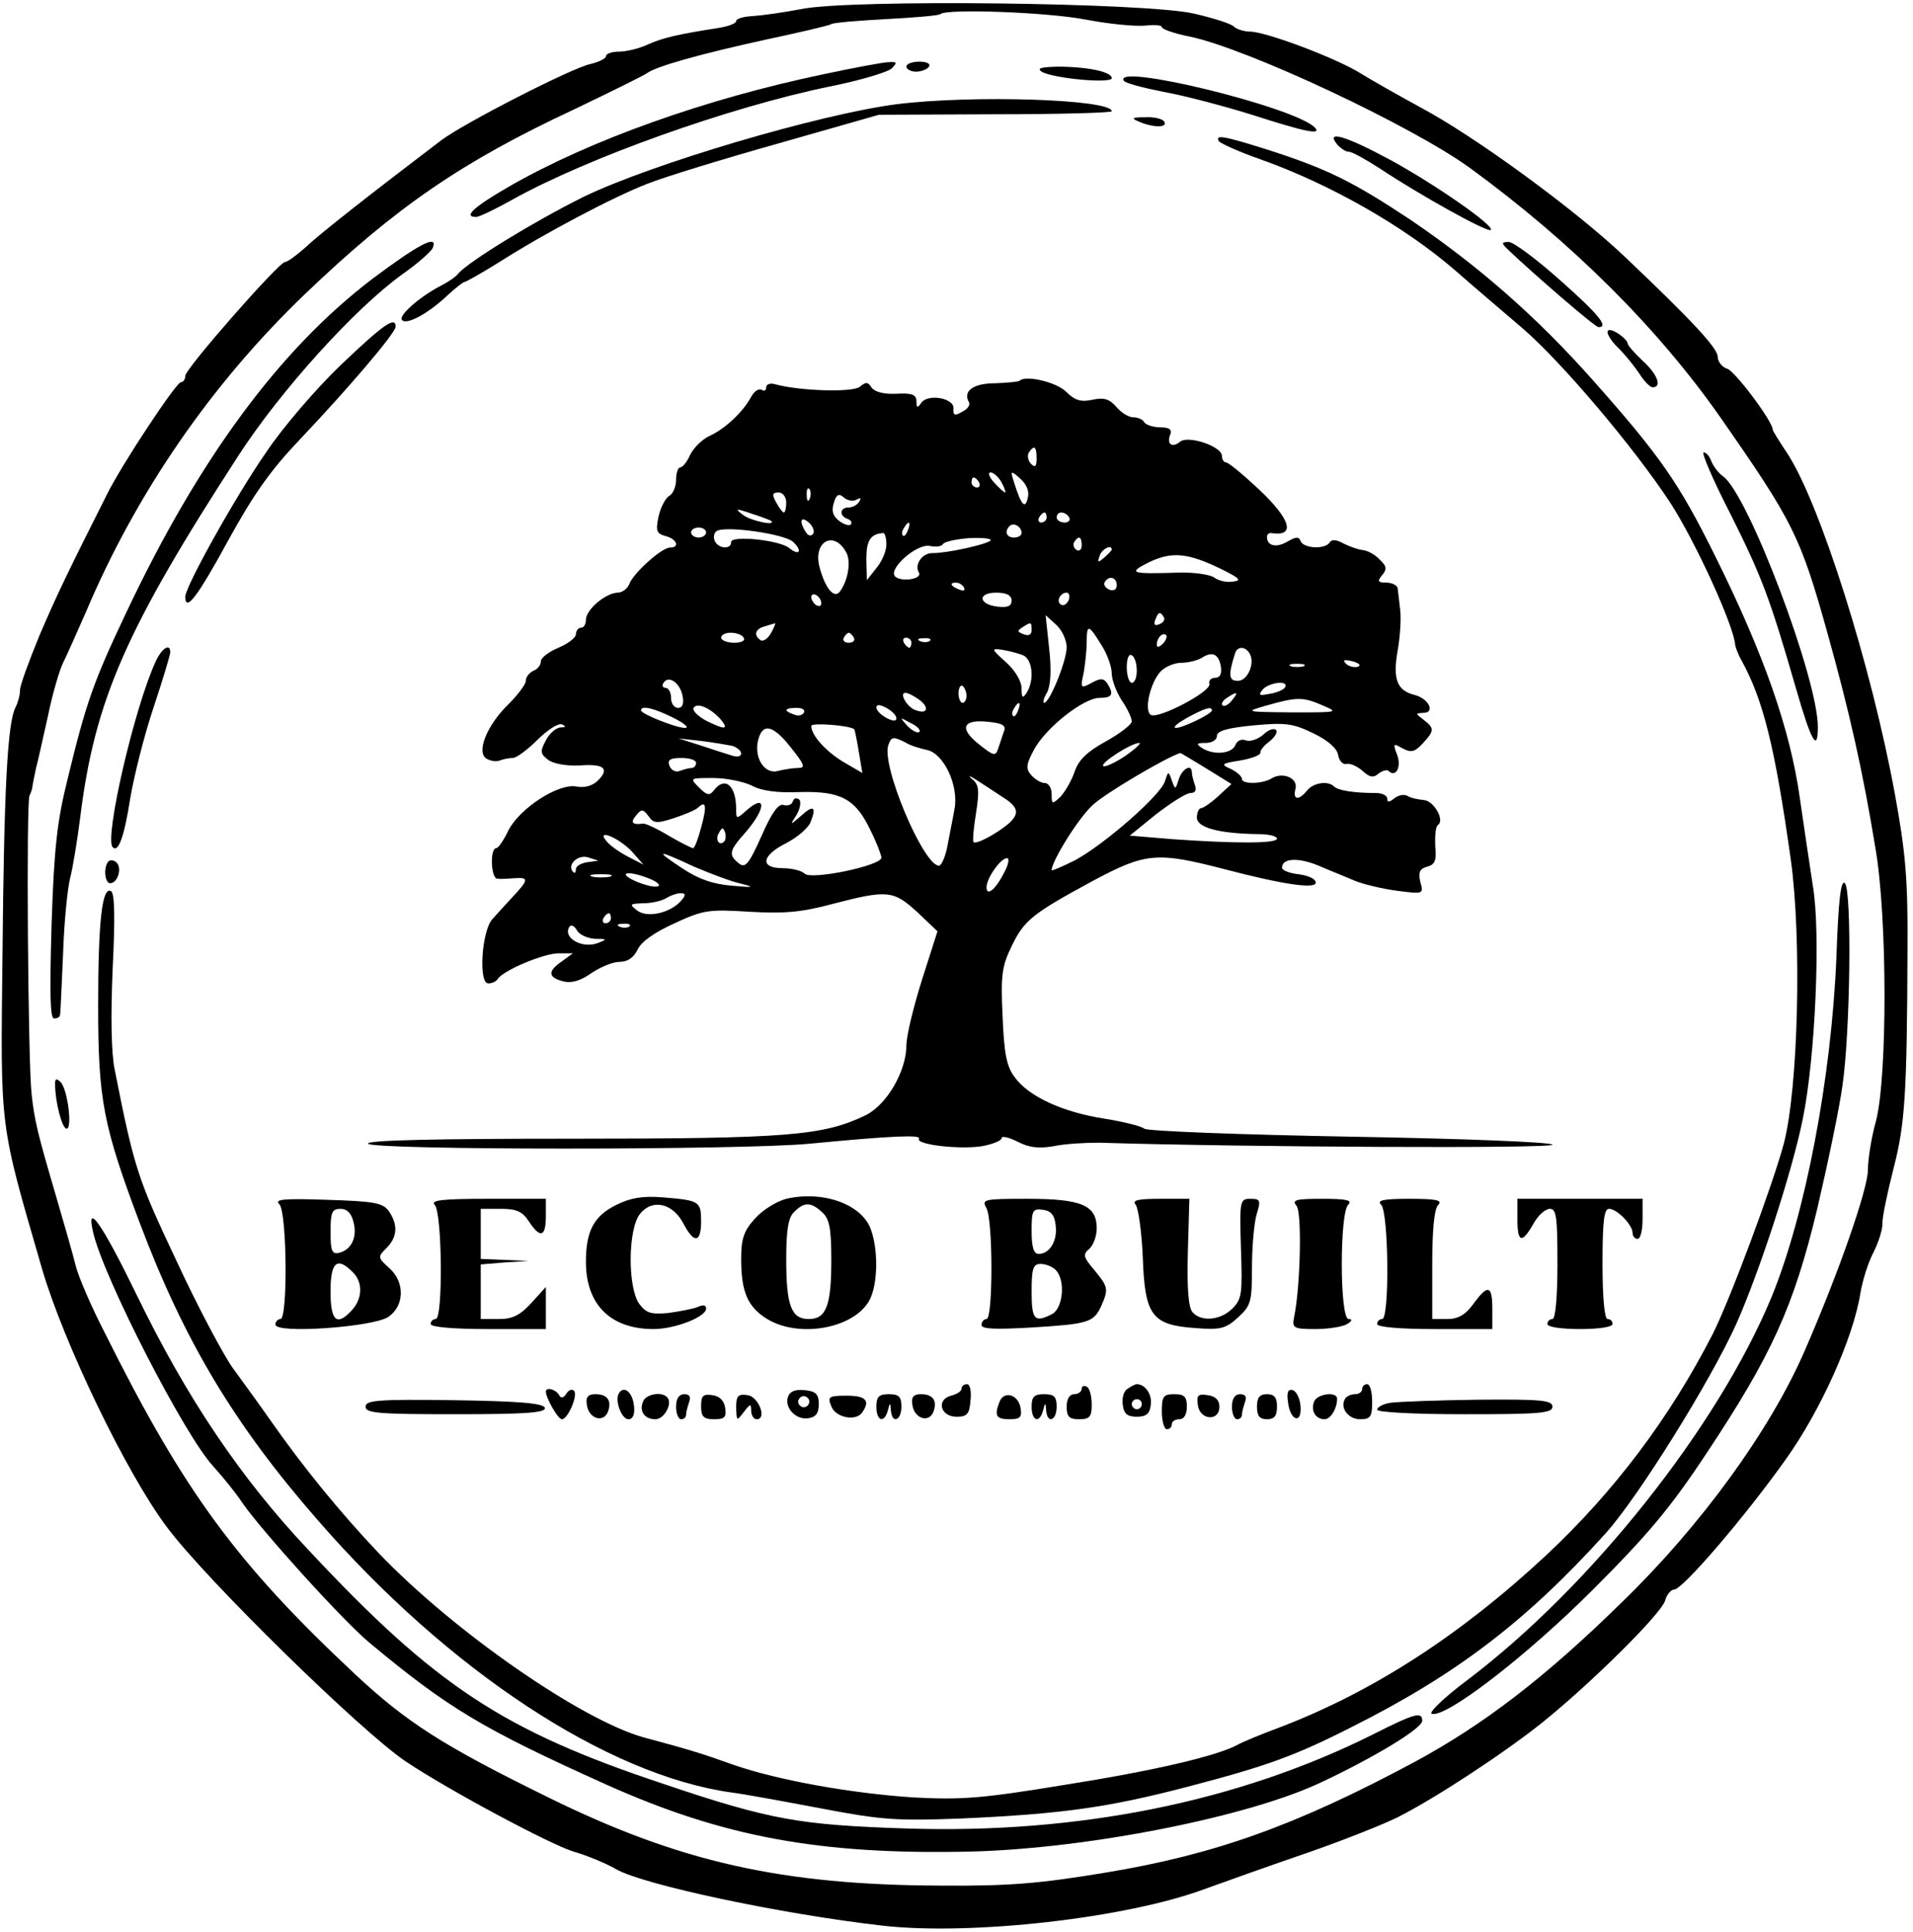 <?xml version="1.0" encoding="UTF-8" standalone="yes"?>
<svg version="1.0" xmlns="http://www.w3.org/2000/svg" width="100.841mm" height="101.796mm" viewBox="0 0 382 385" preserveAspectRatio="xMidYMid meet">
  <g transform="translate(0,385) scale(0.1,-0.1)" fill="#000000" stroke="none">
    <path d="M1600 3835 c-36 -7 -80 -13 -97 -14 -18 -1 -33 -5 -33 -10 0 -5 -17
-11 -37 -14 -77 -12 -109 -19 -140 -33 -17 -8 -43 -14 -57 -14 -14 0 -26 -4
-26 -9 0 -5 -15 -12 -32 -16 -37 -8 -252 -118 -297 -152 -137 -104 -243 -187
-269 -212 -19 -17 -38 -31 -43 -31 -12 0 -199 -213 -199 -227 0 -7 -4 -13 -9
-13 -9 0 -118 -164 -148 -225 -75 -149 -99 -198 -134 -280 -21 -51 -39 -100
-39 -109 0 -10 -4 -25 -9 -35 -16 -30 -23 -163 -26 -491 -4 -358 -7 -333 79
-630 43 -147 168 -407 249 -515 78 -105 389 -409 477 -468 85 -57 289 -166
335 -180 28 -8 66 -24 85 -35 53 -31 330 -90 533 -113 176 -20 486 15 642 73
44 16 137 49 207 73 69 24 150 56 180 71 73 37 208 125 287 188 96 77 238 217
246 244 3 12 12 22 18 22 17 0 142 146 223 260 70 98 135 243 149 332 4 24 15
60 26 81 10 20 19 47 18 60 0 12 10 60 22 107 23 89 27 148 28 437 1 142 -4
195 -25 310 -47 257 -150 582 -215 681 -16 24 -29 45 -29 47 0 17 -76 118 -91
122 -10 3 -19 14 -19 24 0 17 -51 72 -186 200 -99 94 -299 240 -408 298 -44
24 -97 54 -118 67 -47 30 -190 84 -222 84 -12 0 -27 5 -32 10 -6 6 -41 17 -80
26 -95 22 -687 29 -784 9z m568 -21 c47 -9 100 -14 119 -12 18 2 33 1 33 -3 0
-4 25 -13 56 -19 115 -24 443 -178 559 -262 203 -148 376 -320 501 -499 145
-208 159 -236 213 -429 45 -161 71 -278 96 -430 24 -139 24 -457 1 -545 -9
-32 -16 -76 -16 -97 0 -38 -58 -205 -127 -363 -69 -158 -206 -347 -365 -501
-153 -150 -276 -244 -413 -318 -237 -127 -399 -185 -617 -221 -132 -22 -194
-27 -328 -26 -318 1 -523 47 -785 176 -212 104 -283 150 -386 246 -235 220
-341 363 -499 680 -28 54 -54 115 -59 136 -5 21 -23 83 -39 138 -37 126 -43
150 -49 205 -7 63 -11 583 -4 595 3 6 6 15 6 20 1 6 4 21 7 35 4 14 14 61 24
105 9 44 23 91 30 105 7 14 27 59 45 100 101 239 251 457 439 637 181 173 312
263 537 368 73 35 138 67 145 72 19 14 109 39 242 68 65 14 122 27 126 30 5 3
55 7 111 10 56 3 104 7 107 10 12 11 211 4 290 -11z"/>
    <path d="M1645 3705 c-235 -49 -466 -131 -628 -224 -71 -41 -93 -61 -66 -61 6
0 39 16 73 35 149 83 432 184 631 225 61 12 117 29 125 36 12 12 12 14 -5 13
-11 0 -69 -11 -130 -24z"/>
    <path d="M1810 3720 c0 -5 9 -10 19 -10 11 0 23 5 26 10 4 6 -5 10 -19 10 -14
0 -26 -4 -26 -10z"/>
    <path d="M2080 3710 c24 -14 140 -24 140 -13 0 13 -49 23 -109 23 -32 -1 -41
-3 -31 -10z"/>
    <path d="M2244 3692 c3 -5 38 -14 78 -22 40 -7 120 -28 178 -46 108 -35 141
-41 125 -25 -42 41 -403 129 -381 93z"/>
    <path d="M1790 3645 c-154 -20 -489 -119 -625 -185 -95 -47 -228 -128 -250
-153 -5 -7 -22 -18 -36 -25 -42 -22 -85 -60 -76 -68 9 -10 52 13 90 49 16 15
32 27 34 27 3 0 33 17 67 38 94 60 229 131 298 158 35 14 153 50 263 81 l200
57 232 1 c128 0 233 3 233 6 0 24 -278 33 -430 14z"/>
    <path d="M2275 3610 c28 -12 57 -12 50 0 -3 6 -21 10 -38 9 -27 0 -29 -2 -12
-9z"/>
    <path d="M2434 3571 c3 -4 40 -21 83 -36 138 -49 286 -133 388 -221 33 -29 94
-81 135 -116 78 -67 222 -237 295 -348 50 -77 128 -247 130 -285 1 -5 6 -19
13 -31 43 -79 66 -170 98 -397 22 -159 15 -456 -14 -567 -23 -85 -108 -313
-142 -380 -85 -166 -196 -314 -333 -442 -172 -160 -347 -273 -534 -344 -35
-13 -71 -28 -80 -33 -41 -23 -170 -53 -348 -81 -164 -27 -205 -30 -300 -25
-124 8 -270 34 -360 65 -64 23 -87 30 -180 55 -125 35 -380 212 -529 368 -76
80 -151 172 -214 262 -23 33 -58 81 -77 107 -18 25 -70 122 -113 215 -77 163
-84 184 -123 381 -7 34 -8 108 -4 202 5 101 4 149 -3 154 -18 11 -26 -59 -26
-229 0 -187 10 -239 83 -433 89 -236 189 -403 356 -594 261 -300 577 -508 825
-543 25 -3 106 -18 180 -32 121 -23 150 -25 280 -20 200 9 293 22 450 63 157
41 214 61 330 120 207 104 347 210 506 386 65 72 209 303 261 418 46 103 112
305 133 410 25 122 36 372 20 465 -5 33 -17 112 -26 175 -19 136 -71 286 -170
485 -72 145 -109 198 -244 350 -111 125 -226 226 -363 319 -116 77 -167 102
-285 140 -89 28 -106 31 -98 17z"/>
    <path d="M2670 3565 c7 -8 17 -15 24 -15 6 0 33 -15 61 -33 78 -52 216 -129
222 -123 8 8 -111 91 -201 140 -89 48 -130 60 -106 31z"/>
    <path d="M743 3296 c-185 -141 -346 -359 -491 -666 -65 -137 -80 -179 -117
-332 -21 -84 -27 -138 -32 -290 -4 -139 -3 -188 5 -188 7 0 12 3 12 8 1 4 3
59 6 122 2 63 9 131 14 150 5 19 14 73 20 120 29 236 92 378 317 725 84 129
231 292 327 361 30 21 57 45 60 52 12 29 -29 7 -121 -62z"/>
    <path d="M3010 3356 c49 -47 175 -156 182 -156 21 0 1 25 -77 94 -47 42 -93
76 -102 76 -15 0 -15 -2 -3 -14z"/>
    <path d="M680 3124 c-49 -47 -116 -125 -148 -173 -62 -89 -162 -269 -162 -289
0 -32 24 -1 85 111 51 93 85 141 143 202 94 99 192 213 192 226 0 22 -26 3
-110 -77z"/>
    <path d="M3210 3190 c0 -6 10 -21 23 -33 12 -12 30 -34 40 -49 10 -16 22 -28
27 -28 20 0 9 27 -20 53 -16 15 -30 31 -30 35 0 4 -9 13 -20 20 -13 8 -20 8
-20 2z"/>
    <path d="M2036 3093 c-2 -2 -24 -4 -49 -5 -44 0 -65 -16 -52 -38 3 -5 -3 -14
-14 -19 -15 -9 -18 -7 -17 7 1 21 -53 30 -65 10 -7 -10 -9 -9 -9 4 0 13 -8 17
-41 15 -25 -1 -43 4 -49 13 -7 11 -11 11 -23 1 -15 -12 -123 -8 -169 5 -10 3
-18 0 -18 -6 0 -6 -4 -9 -9 -5 -6 3 -15 -3 -21 -14 -16 -30 -52 -64 -83 -78
-15 -7 -32 -24 -39 -38 -6 -14 -15 -25 -20 -25 -4 0 -8 -11 -8 -25 0 -13 -6
-28 -14 -32 -7 -4 -17 -23 -21 -41 -6 -29 -4 -34 14 -39 23 -6 29 -23 9 -23
-17 0 -73 -51 -81 -72 -4 -10 -14 -18 -24 -18 -24 -1 -63 -34 -63 -54 0 -9 -4
-16 -10 -16 -5 0 -10 -6 -10 -13 0 -7 -16 -19 -35 -27 -19 -8 -35 -20 -35 -27
0 -8 -7 -16 -15 -19 -8 -4 -15 -12 -15 -20 0 -7 -16 -28 -35 -47 -43 -42 -64
-95 -44 -108 8 -5 20 -7 27 -4 8 3 19 5 26 5 7 0 29 16 49 36 20 20 42 34 49
31 9 -4 8 -6 -3 -6 -9 -1 -22 -12 -29 -26 -12 -22 -11 -27 5 -39 11 -8 37 -12
62 -11 49 4 61 -6 37 -30 -11 -11 -27 -15 -43 -12 -36 7 -114 -44 -136 -88 -9
-19 -20 -35 -24 -35 -13 0 -11 -60 2 -61 7 -1 22 0 35 1 28 2 28 -3 -4 -37
-14 -15 -33 -36 -41 -45 -21 -23 -28 -128 -8 -128 8 0 16 4 19 9 11 17 92 51
121 51 l29 0 -22 -16 c-29 -20 -28 -32 3 -40 16 -4 34 1 55 16 18 12 43 23 57
23 16 0 28 8 36 24 7 16 34 35 74 53 58 27 69 28 150 23 70 -4 104 -1 167 16
108 28 120 27 168 -17 l40 -38 -31 -97 c-17 -54 -31 -112 -31 -130 0 -52 -39
-119 -81 -140 -85 -41 -154 -47 -587 -47 -273 0 -411 -3 -407 -10 8 -13 749
-13 882 0 166 16 223 18 218 10 -7 -12 81 -22 126 -15 21 4 39 11 39 16 0 5
14 2 32 -7 23 -12 42 -14 72 -9 23 5 64 7 91 7 287 -9 905 -12 905 -4 0 5
-172 12 -402 16 -221 4 -407 11 -413 16 -6 5 -42 14 -80 20 -83 13 -151 44
-179 83 -16 21 -21 47 -24 122 -4 82 -1 100 18 139 25 52 41 65 163 131 105
56 127 58 262 23 122 -32 188 -41 182 -25 -2 7 -18 13 -35 15 -18 2 -32 8 -32
13 0 19 32 21 73 4 23 -10 56 -23 72 -30 17 -7 54 -16 84 -20 54 -7 54 -7 47
18 -4 19 -1 26 14 30 15 4 19 12 16 41 -1 21 1 39 5 42 15 9 -8 49 -28 50 -11
1 -26 4 -32 8 -7 4 -18 2 -26 -4 -11 -9 -15 -9 -15 -1 0 6 -10 11 -22 11 -44
0 -76 5 -84 13 -12 12 -41 8 -54 -8 -17 -21 -29 -19 -23 4 5 21 -26 34 -48 20
-18 -11 -59 -12 -59 -1 0 5 -10 14 -22 20 -21 9 -20 11 19 17 23 4 41 11 40
16 -1 4 7 14 18 22 11 9 17 19 13 23 -5 4 -16 0 -26 -10 -11 -9 -26 -14 -34
-11 -9 4 -18 -1 -21 -9 -7 -18 -44 -21 -67 -6 -12 8 -11 10 8 10 12 0 22 6 22
14 0 10 21 16 73 21 64 6 79 4 120 -16 29 -14 47 -30 49 -43 2 -12 10 -20 17
-18 7 2 22 -5 32 -14 14 -13 22 -14 32 -5 8 6 17 8 20 5 14 -14 26 8 17 32 -9
23 -8 24 11 13 17 -9 24 -7 40 10 23 25 24 30 2 47 -17 13 -17 13 -1 14 25 0
11 29 -18 36 -35 9 -43 32 -33 89 5 28 7 64 5 80 -2 17 -4 36 -5 43 0 6 -11
12 -22 12 -18 0 -19 3 -9 15 10 12 9 18 -5 31 -9 10 -24 18 -34 19 -9 1 -26 7
-38 13 -14 8 -24 9 -28 2 -9 -14 -52 -12 -58 3 -3 9 -9 9 -26 -1 -22 -13 -41
-9 -41 9 0 5 3 8 8 8 50 -8 40 27 -25 88 -31 29 -60 53 -65 53 -4 0 -8 6 -8
13 0 19 -68 42 -84 28 -16 -13 -27 -4 -19 15 4 10 -3 14 -20 14 -14 0 -29 5
-32 10 -3 6 -13 10 -22 10 -9 0 -24 9 -34 21 -14 16 -25 19 -48 14 -23 -5 -35
-1 -52 16 -19 19 -81 34 -93 22z m34 -155 c0 -16 -3 -19 -11 -11 -6 6 -8 16
-5 22 11 17 16 13 16 -11z m-70 -48 c6 -11 9 -20 7 -20 -2 0 -12 9 -22 20 -10
11 -13 20 -7 20 6 0 16 -9 22 -20z m52 -32 c-5 -22 -13 -13 -27 32 -8 24 -7
25 13 7 13 -12 18 -26 14 -39z m-97 32 c3 -5 1 -10 -4 -10 -6 0 -11 5 -11 10
0 6 2 10 4 10 3 0 8 -4 11 -10z m-338 -32 c-3 -8 -6 -5 -6 6 -1 11 2 17 5 13
3 -3 4 -12 1 -19z m-47 -8 c0 -11 -2 -20 -5 -20 -2 0 -9 9 -15 20 -9 16 -8 20
5 20 8 0 15 -9 15 -20z m141 6 c8 4 9 3 5 -4 -4 -7 -14 -12 -22 -12 -17 0 -19
-17 -1 -23 6 -2 9 -7 6 -11 -3 -3 -14 0 -23 7 -13 10 -16 20 -11 36 5 17 10
20 20 11 8 -7 20 -8 26 -4z m-172 -42 c14 -12 -39 -1 -55 11 -17 13 -16 14 16
3 19 -6 37 -13 39 -14z m551 6 c0 -5 -5 -10 -11 -10 -5 0 -7 5 -4 10 3 6 8 10
11 10 2 0 4 -4 4 -10z m45 0 c3 -5 -1 -10 -9 -10 -9 0 -16 5 -16 10 0 6 4 10
9 10 6 0 13 -4 16 -10z m-511 -32 c-4 -6 -10 -5 -15 3 -14 22 -10 33 6 19 8
-7 12 -17 9 -22z m189 7 c-3 -9 -8 -14 -10 -11 -3 3 -2 9 2 15 9 16 15 13 8
-4z m227 -6 c0 -5 -7 -9 -15 -9 -15 0 -20 12 -9 23 8 8 24 -1 24 -14z m-630 1
c0 -5 -7 -10 -15 -10 -8 0 -15 5 -15 10 0 6 7 10 15 10 8 0 15 -4 15 -10z
m173 -18 c20 -18 14 -30 -7 -13 -19 16 -116 26 -116 12 0 -16 -27 -13 -33 3
-3 8 -1 17 6 20 23 9 132 -7 150 -22z m187 -6 c0 -13 -9 -34 -20 -47 l-19 -24
-1 42 c0 37 8 50 33 52 4 1 7 -10 7 -23z m-80 -16 c10 -18 3 -57 -13 -78 -12
-15 -30 8 -41 51 -12 50 30 72 54 27z m288 24 c-9 -8 -86 -25 -115 -25 -21 1
-38 -23 -28 -39 7 -12 -31 -19 -46 -9 -20 13 42 69 69 62 11 -2 22 -1 25 4 3
5 27 10 54 12 26 1 44 -1 41 -5z m182 -10 c0 -8 -5 -12 -10 -9 -6 4 -8 11 -5
16 9 14 15 11 15 -7z m60 -8 c0 -2 -7 -9 -15 -16 -13 -11 -14 -10 -9 4 5 14
24 23 24 12z m219 -39 c38 -19 41 -23 22 -25 -12 -2 -28 2 -36 8 -8 6 -40 11
-72 10 -96 -3 -102 -1 -58 21 46 22 78 18 144 -14z m-209 -32 c0 -9 -6 -12
-15 -9 -8 4 -12 10 -9 15 8 14 24 10 24 -6z m-305 -5 c3 -6 -1 -7 -9 -4 -18 7
-21 14 -7 14 6 0 13 -4 16 -10z m-285 -31 c0 -6 -4 -7 -10 -4 -5 3 -10 11 -10
16 0 6 5 7 10 4 6 -3 10 -11 10 -16z m380 5 c0 -11 -8 -14 -27 -12 -39 4 -42
28 -4 28 21 0 31 -5 31 -16z m114 1 c-4 -8 -10 -12 -15 -9 -11 6 -2 24 11 24
5 0 7 -7 4 -15z m190 -34 c3 -5 -1 -11 -9 -14 -9 -4 -12 -1 -8 9 6 16 10 17
17 5z m-194 -60 c0 -27 -34 -111 -45 -111 -3 0 -1 10 6 21 7 14 9 44 4 88 l-7
66 21 -19 c12 -11 21 -31 21 -45z m-590 29 c-6 -11 -15 -18 -21 -15 -15 10
-11 23 9 28 9 3 18 5 20 6 1 0 -2 -8 -8 -19z m520 5 c0 -9 -6 -12 -16 -8 -13
5 -13 7 -2 14 17 11 18 11 18 -6z m139 -29 c12 -18 21 -44 21 -57 0 -13 9 -37
20 -54 11 -16 20 -35 20 -42 0 -6 -23 -24 -52 -40 -38 -21 -54 -37 -62 -60 -6
-18 -19 -40 -28 -50 -17 -16 -18 -16 -18 5 0 12 -6 22 -14 22 -7 0 -19 7 -27
16 -11 13 -10 21 6 51 24 44 99 103 131 103 25 0 29 7 15 29 -7 10 -13 11 -31
1 -22 -12 -23 -11 -16 20 3 18 6 45 6 61 0 37 4 36 29 -5z m-714 14 c4 -6 -5
-10 -19 -10 -14 0 -26 5 -26 10 0 6 9 10 19 10 11 0 23 -4 26 -10z m220 0 c3
-5 -1 -10 -10 -10 -9 0 -13 5 -10 10 3 6 8 10 10 10 2 0 7 -4 10 -10z m617
-12 c-7 -7 -12 -8 -12 -2 0 14 12 26 19 19 2 -3 -1 -11 -7 -17z m-502 2 c0 -5
-2 -10 -4 -10 -3 0 -8 5 -11 10 -3 6 -1 10 4 10 6 0 11 -4 11 -10z m37 4 c-3
-3 -12 -4 -19 -1 -8 3 -5 6 6 6 11 1 17 -2 13 -5z m186 -29 c19 -8 23 -50 7
-75 -8 -12 -10 -10 -10 9 0 14 -13 36 -31 52 -30 27 -30 28 -8 25 13 -2 32 -7
42 -11z m452 4 c12 -18 -3 -55 -23 -55 -18 0 -20 10 -6 54 4 15 20 16 29 1z
m-225 -35 c0 -13 -4 -24 -10 -24 -5 0 -10 14 -10 31 0 17 4 28 10 24 6 -3 10
-17 10 -31z m168 8 c2 -15 -2 -22 -12 -22 -8 0 -13 -6 -11 -12 5 -15 -102 -71
-117 -62 -14 9 -1 64 19 86 9 10 28 18 42 18 14 0 33 5 41 10 21 14 34 7 38
-18z m273 0 c-7 -2 -18 1 -23 6 -8 8 -4 9 13 5 13 -4 18 -8 10 -11z m-108 1
c-7 -2 -19 -2 -25 0 -7 3 -2 5 12 5 14 0 19 -2 13 -5z m-1240 -59 c3 -16 0
-24 -9 -24 -8 0 -14 9 -14 20 0 11 -5 20 -11 20 -5 0 -8 4 -4 10 10 16 33 0
38 -26z m567 0 c0 -8 -4 -14 -8 -14 -4 0 -8 9 -8 19 0 11 4 17 8 15 4 -3 8
-12 8 -20z m636 17 c-3 -5 -17 -11 -31 -13 -20 -4 -23 -3 -14 8 12 15 54 20
45 5z m-730 -25 c21 -16 16 -30 -9 -20 -16 6 -32 34 -19 34 5 0 17 -6 28 -14z
m624 -1 c-7 -9 -15 -13 -19 -10 -3 3 1 10 9 15 21 14 24 12 10 -5z m181 -10
c33 -14 31 -14 -61 -14 -95 1 -95 1 -50 14 60 17 72 17 111 0z m-1201 -29 c16
-20 7 -20 -31 -1 -16 9 -27 20 -24 25 7 12 35 -1 55 -24z m350 3 c0 -6 -7 -6
-20 1 -11 6 -20 15 -20 21 0 6 7 6 20 -1 11 -6 20 -15 20 -21z m243 16 c-3 -9
-8 -14 -10 -11 -3 3 -2 9 2 15 9 16 15 13 8 -4z m-688 -15 c22 -11 32 -20 23
-20 -18 0 -88 28 -88 35 0 11 27 4 65 -15z m260 10 c-3 -5 -12 -7 -20 -3 -21
7 -19 13 6 13 11 0 18 -4 14 -10z m815 5 c0 -7 -58 -35 -72 -35 -7 1 3 9 22
20 35 19 50 24 50 15z m-584 -43 c-4 -3 -14 2 -24 12 -16 18 -16 18 6 6 13 -6
21 -14 18 -18z m168 -1 c-3 -9 -8 -24 -11 -33 -5 -15 -9 -14 -39 10 -40 32
-31 50 21 44 29 -3 35 -8 29 -21z m-298 6 c1 -1 5 -21 9 -45 l7 -42 -36 21
c-36 21 -66 54 -66 73 0 7 79 1 86 -7z m-126 -37 c27 -34 29 -40 13 -40 -10 0
-28 -3 -40 -6 -26 -7 -48 26 -39 62 9 35 30 30 66 -16z m-117 4 c9 -3 17 -10
17 -15 0 -6 -8 -8 -19 -4 -10 3 -38 12 -62 20 l-44 14 45 -5 c25 -3 53 -8 63
-10z m345 7 c9 -6 29 -12 43 -15 34 -7 64 -72 55 -118 -3 -18 -10 -51 -14 -73
-4 -22 -12 -40 -17 -40 -31 0 -116 201 -101 241 6 17 10 17 34 5z m439 -27
c-21 -14 -41 -23 -44 -20 -6 6 56 46 72 46 5 0 -8 -12 -28 -26z m162 -25 l50
-31 -26 -24 c-14 -13 -30 -24 -34 -24 -5 0 -9 -9 -9 -19 0 -20 44 -32 123 -33
20 0 37 -4 37 -9 0 -10 -83 -10 -210 -1 l-84 7 53 43 c30 23 60 42 68 42 10 0
13 6 9 16 -3 9 -6 20 -6 25 0 18 -19 8 -26 -13 -7 -22 -7 -22 -14 -3 -7 20 -7
19 -14 -2 -9 -28 -120 -125 -179 -157 -26 -13 -47 -22 -47 -20 0 18 54 105 82
130 24 23 148 96 175 104 1 0 24 -14 52 -31z m-1019 11 c0 -5 -4 -10 -9 -10
-5 0 -16 -3 -24 -6 -8 -3 -17 2 -20 10 -5 12 1 16 23 16 17 0 30 -4 30 -10z
m612 -68 c32 -20 35 -33 11 -54 -23 -19 -63 -41 -69 -36 -2 2 0 28 5 58 7 45
6 57 -8 68 -9 8 -5 7 9 -2 14 -9 37 -24 52 -34z m-501 23 c20 -11 52 -15 97
-13 82 2 111 -14 141 -78 12 -24 21 -48 21 -53 0 -16 -140 -45 -153 -32 -6 6
-26 11 -44 11 -46 0 -43 25 7 50 23 12 45 31 49 43 12 30 5 34 -20 11 -22 -19
-22 -19 -8 3 7 12 9 26 5 30 -5 4 -11 3 -13 -4 -2 -7 -11 -9 -18 -7 -10 4 -24
-15 -44 -61 -26 -58 -33 -66 -46 -55 -21 17 -19 25 15 63 41 48 40 78 -2 40
-17 -15 -18 -15 -18 5 0 47 -22 66 -44 38 -9 -12 -14 -11 -30 5 -19 19 -19 19
28 19 26 0 60 -7 77 -15z m-101 -84 c-6 -23 -13 -41 -16 -41 -3 0 -25 11 -49
25 -23 14 -47 25 -51 24 -21 -3 -26 2 -14 16 11 14 14 13 25 -1 10 -15 17 -15
51 -4 21 7 43 16 48 21 16 15 18 3 6 -40z m46 -28 c-10 -10 -19 5 -10 18 6 11
8 11 12 0 2 -7 1 -15 -2 -18z m-184 -20 l23 -26 -31 16 c-17 9 -36 22 -43 31
-22 26 25 7 51 -21z m-89 -21 c-13 -2 -23 -8 -23 -14 0 -6 -2 -9 -5 -6 -14 13
7 35 28 30 l22 -7 -22 -3z m213 -9 c33 -14 75 -30 94 -34 28 -7 25 -8 -18 -4
-38 3 -67 13 -100 35 -56 37 -51 38 24 3z m619 -12 c-17 -34 -35 -48 -35 -29
0 18 28 58 41 58 5 0 3 -13 -6 -29z m-787 -8 c-10 -2 -26 -2 -35 0 -10 3 -2 5
17 5 19 0 27 -2 18 -5z m79 -4 c15 -6 23 -13 17 -15 -6 -3 -26 2 -45 10 -39
18 -14 22 28 5z m64 -43 c-21 -25 -67 -36 -88 -21 -17 13 -16 14 12 15 17 0
37 5 45 10 8 5 21 10 29 10 10 0 11 -3 2 -14z m-141 -36 c0 -5 -5 -10 -11 -10
-5 0 -7 5 -4 10 3 6 8 10 11 10 2 0 4 -4 4 -10z m-32 -41 c24 0 25 -1 7 -8
-32 -13 -72 10 -58 32 3 5 10 2 15 -7 5 -9 21 -16 36 -17z m69 25 c-3 -3 -12
-4 -19 -1 -8 3 -5 6 6 6 11 1 17 -2 13 -5z"/>
    <path d="M3456 2826 c62 -124 78 -166 130 -346 31 -108 44 -130 44 -78 0 97
-139 464 -189 500 -10 7 -20 21 -24 31 -3 9 -10 17 -15 17 -5 0 19 -56 54
-124z"/>
    <path d="M311 2533 c-43 -93 -103 -354 -86 -371 11 -12 23 20 35 97 7 42 27
123 46 180 19 57 34 107 34 112 0 19 -17 8 -29 -18z"/>
    <path d="M217 2134 c-11 -11 -8 -44 3 -44 15 0 24 30 13 41 -5 5 -12 6 -16 3z"/>
    <path d="M3667 1941 c-10 -240 -62 -512 -129 -676 -107 -259 -360 -578 -607
-765 -47 -35 -79 -66 -72 -68 28 -9 189 115 322 248 108 108 154 162 226 271
131 197 175 294 222 490 21 90 44 200 50 244 16 109 19 390 5 405 -8 8 -13
-33 -17 -149z"/>
    <path d="M110 1690 c0 -37 14 -90 23 -90 12 0 2 79 -12 93 -8 8 -11 7 -11 -3z"/>
    <path d="M1231 1448 c-45 -22 -61 -52 -61 -114 0 -85 49 -134 135 -134 42 0
105 24 105 41 0 7 -6 8 -17 3 -10 -4 -37 -9 -59 -12 -35 -3 -44 0 -58 19 -23
34 -22 149 2 179 25 31 66 21 87 -20 21 -40 35 -38 35 5 0 40 -3 42 -78 48
-38 3 -63 -1 -91 -15z"/>
    <path d="M1570 1460 c-19 -5 -47 -22 -62 -39 -23 -25 -28 -41 -28 -81 0 -66
13 -96 52 -120 68 -41 185 -16 208 46 13 34 13 94 -1 133 -18 50 -95 78 -169
61z m72 -27 c14 -13 18 -31 18 -95 0 -91 -10 -118 -45 -118 -35 0 -45 27 -45
119 0 59 4 84 16 95 20 20 33 20 56 -1z"/>
    <path d="M558 1449 c15 -16 17 -229 2 -229 -5 0 -10 -5 -10 -11 0 -19 194 -5
225 15 33 22 34 70 2 98 -23 21 -23 22 -5 40 22 22 23 47 4 74 -12 16 -29 19
-123 22 -88 3 -106 1 -95 -9z m148 -36 c8 -30 -5 -56 -30 -61 -13 -3 -16 5
-16 42 0 39 3 46 20 46 13 0 22 -9 26 -27z m-2 -99 c21 -20 20 -53 -1 -76 -30
-33 -43 -23 -43 37 0 59 13 70 44 39z"/>
    <path d="M868 1448 c15 -15 17 -228 2 -228 -5 0 -10 -4 -10 -10 0 -6 45 -10
115 -10 l115 0 0 42 0 42 -29 -32 c-23 -25 -38 -32 -65 -32 l-36 0 0 54 0 55
48 4 47 3 -47 2 -48 2 0 50 0 50 40 0 c31 0 43 -5 56 -25 23 -35 34 -31 34 10
l0 35 -117 0 c-91 0 -114 -3 -105 -12z"/>
    <path d="M1970 1441 c13 -25 13 -221 0 -221 -5 0 -10 -5 -10 -12 0 -8 27 -9
98 -5 115 7 126 10 141 43 15 34 14 38 -14 72 -22 26 -23 31 -10 42 8 7 15 25
15 41 0 46 -30 59 -138 59 -89 0 -92 -1 -82 -19z m138 -34 c4 -31 -12 -57 -34
-57 -10 0 -14 14 -14 46 0 41 2 45 23 42 16 -2 23 -11 25 -31z m0 -89 c20 -20
15 -76 -7 -88 -35 -18 -41 -12 -41 45 0 46 3 55 18 55 10 0 23 -5 30 -12z"/>
    <path d="M2268 1448 c5 -7 12 -55 14 -105 4 -116 18 -135 105 -141 51 -4 61
-1 86 22 25 23 27 31 27 98 0 40 4 88 9 106 9 29 8 32 -12 32 -21 0 -22 -3
-19 -99 3 -90 2 -101 -17 -120 -24 -24 -63 -27 -80 -7 -8 10 -11 49 -9 120 l3
106 -59 0 c-45 0 -56 -3 -48 -12z"/>
    <path d="M2589 1446 c11 -13 8 -161 -5 -223 -4 -21 -1 -23 43 -23 27 0 55 5
63 10 10 6 11 10 3 10 -18 0 -18 211 -1 228 9 9 -2 12 -51 12 -53 0 -62 -2
-52 -14z"/>
    <path d="M2758 1448 c15 -15 17 -228 2 -228 -5 0 -10 -4 -10 -10 0 -6 45 -10
115 -10 l115 0 0 40 c0 48 -9 50 -38 10 -16 -22 -31 -30 -52 -30 l-30 0 0 108
c0 71 4 112 12 120 9 9 -3 12 -57 12 -54 0 -66 -3 -57 -12z"/>
    <path d="M3030 1420 c0 -48 9 -50 32 -10 9 17 24 30 33 30 13 0 15 -17 15
-110 0 -67 -4 -110 -10 -110 -5 0 -10 -4 -10 -10 0 -6 28 -10 65 -10 37 0 65
4 65 10 0 6 -4 10 -10 10 -6 0 -10 43 -10 110 0 85 3 110 13 110 16 0 47 -32
47 -48 0 -7 5 -12 10 -12 6 0 10 18 10 40 l0 40 -125 0 -125 0 0 -40z"/>
    <path d="M186 1393 c21 -91 182 -404 239 -466 19 -21 46 -54 59 -74 38 -55
204 -239 256 -281 154 -128 223 -170 470 -281 234 -105 428 -141 730 -134 232
6 553 69 700 139 106 50 200 107 200 122 0 19 -15 15 -98 -27 -268 -134 -587
-199 -931 -188 -214 7 -273 17 -486 89 -319 106 -455 195 -709 467 -135 143
-243 303 -343 509 -69 142 -102 189 -87 125z"/>
    <path d="M1920 1081 c0 -5 -9 -11 -21 -14 -30 -8 -21 -42 11 -42 21 0 26 5 28
33 2 18 -1 32 -7 32 -6 0 -11 -4 -11 -9z"/>
    <path d="M2160 1081 c0 -6 -7 -11 -15 -11 -9 0 -15 -9 -15 -25 0 -20 5 -25 25
-25 21 0 25 5 25 29 0 17 -4 33 -10 36 -5 3 -10 1 -10 -4z"/>
    <path d="M2252 1081 c-8 -4 -12 -19 -10 -32 2 -18 9 -24 28 -24 19 0 26 6 28
24 3 20 -11 41 -28 41 -3 0 -11 -4 -18 -9z m28 -31 c0 -5 -4 -10 -10 -10 -5 0
-10 5 -10 10 0 6 5 10 10 10 6 0 10 -4 10 -10z"/>
    <path d="M2720 1080 c0 -5 -6 -10 -14 -10 -8 0 -17 -4 -20 -9 -11 -18 6 -41
30 -41 21 0 24 5 24 35 0 19 -4 35 -10 35 -5 0 -10 -4 -10 -10z"/>
    <path d="M1090 1075 c0 -12 24 -55 32 -55 12 0 33 49 24 57 -4 4 -11 1 -15 -6
-6 -9 -11 -10 -15 -2 -7 11 -26 16 -26 6z"/>
    <path d="M1236 1072 c-9 -14 5 -52 19 -52 9 0 13 10 11 27 -3 27 -20 41 -30
25z"/>
    <path d="M1574 1066 c-9 -22 15 -48 40 -44 15 2 21 10 21 28 0 20 -6 26 -28
28 -18 2 -29 -2 -33 -12z m40 -17 c-3 -5 -10 -7 -15 -3 -5 3 -7 10 -3 15 3 5
10 7 15 3 5 -3 7 -10 3 -15z"/>
    <path d="M2572 1054 c4 -37 28 -45 25 -8 -1 15 -8 29 -15 32 -10 3 -13 -4 -10
-24z"/>
    <path d="M1172 1048 c4 -27 33 -36 42 -13 8 22 -1 35 -25 35 -15 0 -20 -6 -17
-22z"/>
    <path d="M1284 1055 c-8 -19 3 -35 25 -35 18 0 35 33 23 44 -11 12 -43 6 -48
-9z"/>
    <path d="M1350 1045 c0 -14 5 -25 10 -25 6 0 10 4 10 9 0 5 3 16 6 25 4 11 1
16 -10 16 -10 0 -16 -9 -16 -25z"/>
    <path d="M1400 1046 c0 -21 5 -26 26 -26 21 0 25 4 22 23 -2 14 -11 23 -25 25
-19 3 -23 -1 -23 -22z"/>
    <path d="M1470 1043 c1 -27 1 -27 15 -9 13 17 15 18 15 3 0 -9 5 -17 11 -17
21 0 4 45 -18 48 -19 3 -23 -1 -23 -25z"/>
    <path d="M1660 1046 c8 -23 50 -31 62 -12 16 23 7 33 -31 33 -36 0 -39 -2 -31
-21z"/>
    <path d="M1750 1045 c0 -29 16 -34 23 -7 4 16 5 16 6 0 2 -28 21 -21 21 7 0
20 -5 25 -25 25 -20 0 -25 -5 -25 -25z"/>
    <path d="M1822 1048 c4 -27 33 -36 42 -13 8 22 -1 35 -25 35 -15 0 -20 -6 -17
-22z"/>
    <path d="M1996 1055 c-11 -28 -7 -35 20 -35 21 0 25 4 22 22 -4 27 -33 36 -42
13z"/>
    <path d="M2060 1045 c0 -29 16 -34 23 -7 4 16 5 16 6 0 2 -28 21 -21 21 7 0
20 -5 25 -25 25 -20 0 -25 -5 -25 -25z"/>
    <path d="M2320 1035 c0 -19 5 -35 10 -35 6 0 10 5 10 10 0 6 7 10 15 10 9 0
15 9 15 25 0 20 -5 25 -25 25 -22 0 -25 -4 -25 -35z"/>
    <path d="M2392 1048 c4 -30 43 -33 43 -3 0 13 -8 21 -23 23 -20 3 -23 0 -20
-20z"/>
    <path d="M2460 1045 c0 -14 5 -25 10 -25 6 0 10 4 10 9 0 5 3 16 6 25 4 11 1
16 -10 16 -10 0 -16 -9 -16 -25z"/>
    <path d="M2510 1045 c0 -18 5 -25 20 -25 15 0 20 7 20 25 0 18 -5 25 -20 25
-15 0 -20 -7 -20 -25z"/>
    <path d="M2624 1055 c-7 -18 3 -35 21 -35 12 0 25 21 25 41 0 15 -40 10 -46
-6z"/>
    <path d="M730 1045 c0 -13 26 -15 181 -15 140 0 180 3 177 13 -4 9 -51 13
-181 15 -153 2 -177 0 -177 -13z"/>
    <path d="M2778 1053 c-16 -2 -28 -9 -28 -14 0 -5 73 -9 175 -9 149 0 175 2
175 15 0 13 -22 15 -147 14 -82 -1 -160 -4 -175 -6z"/>
  </g>
</svg>